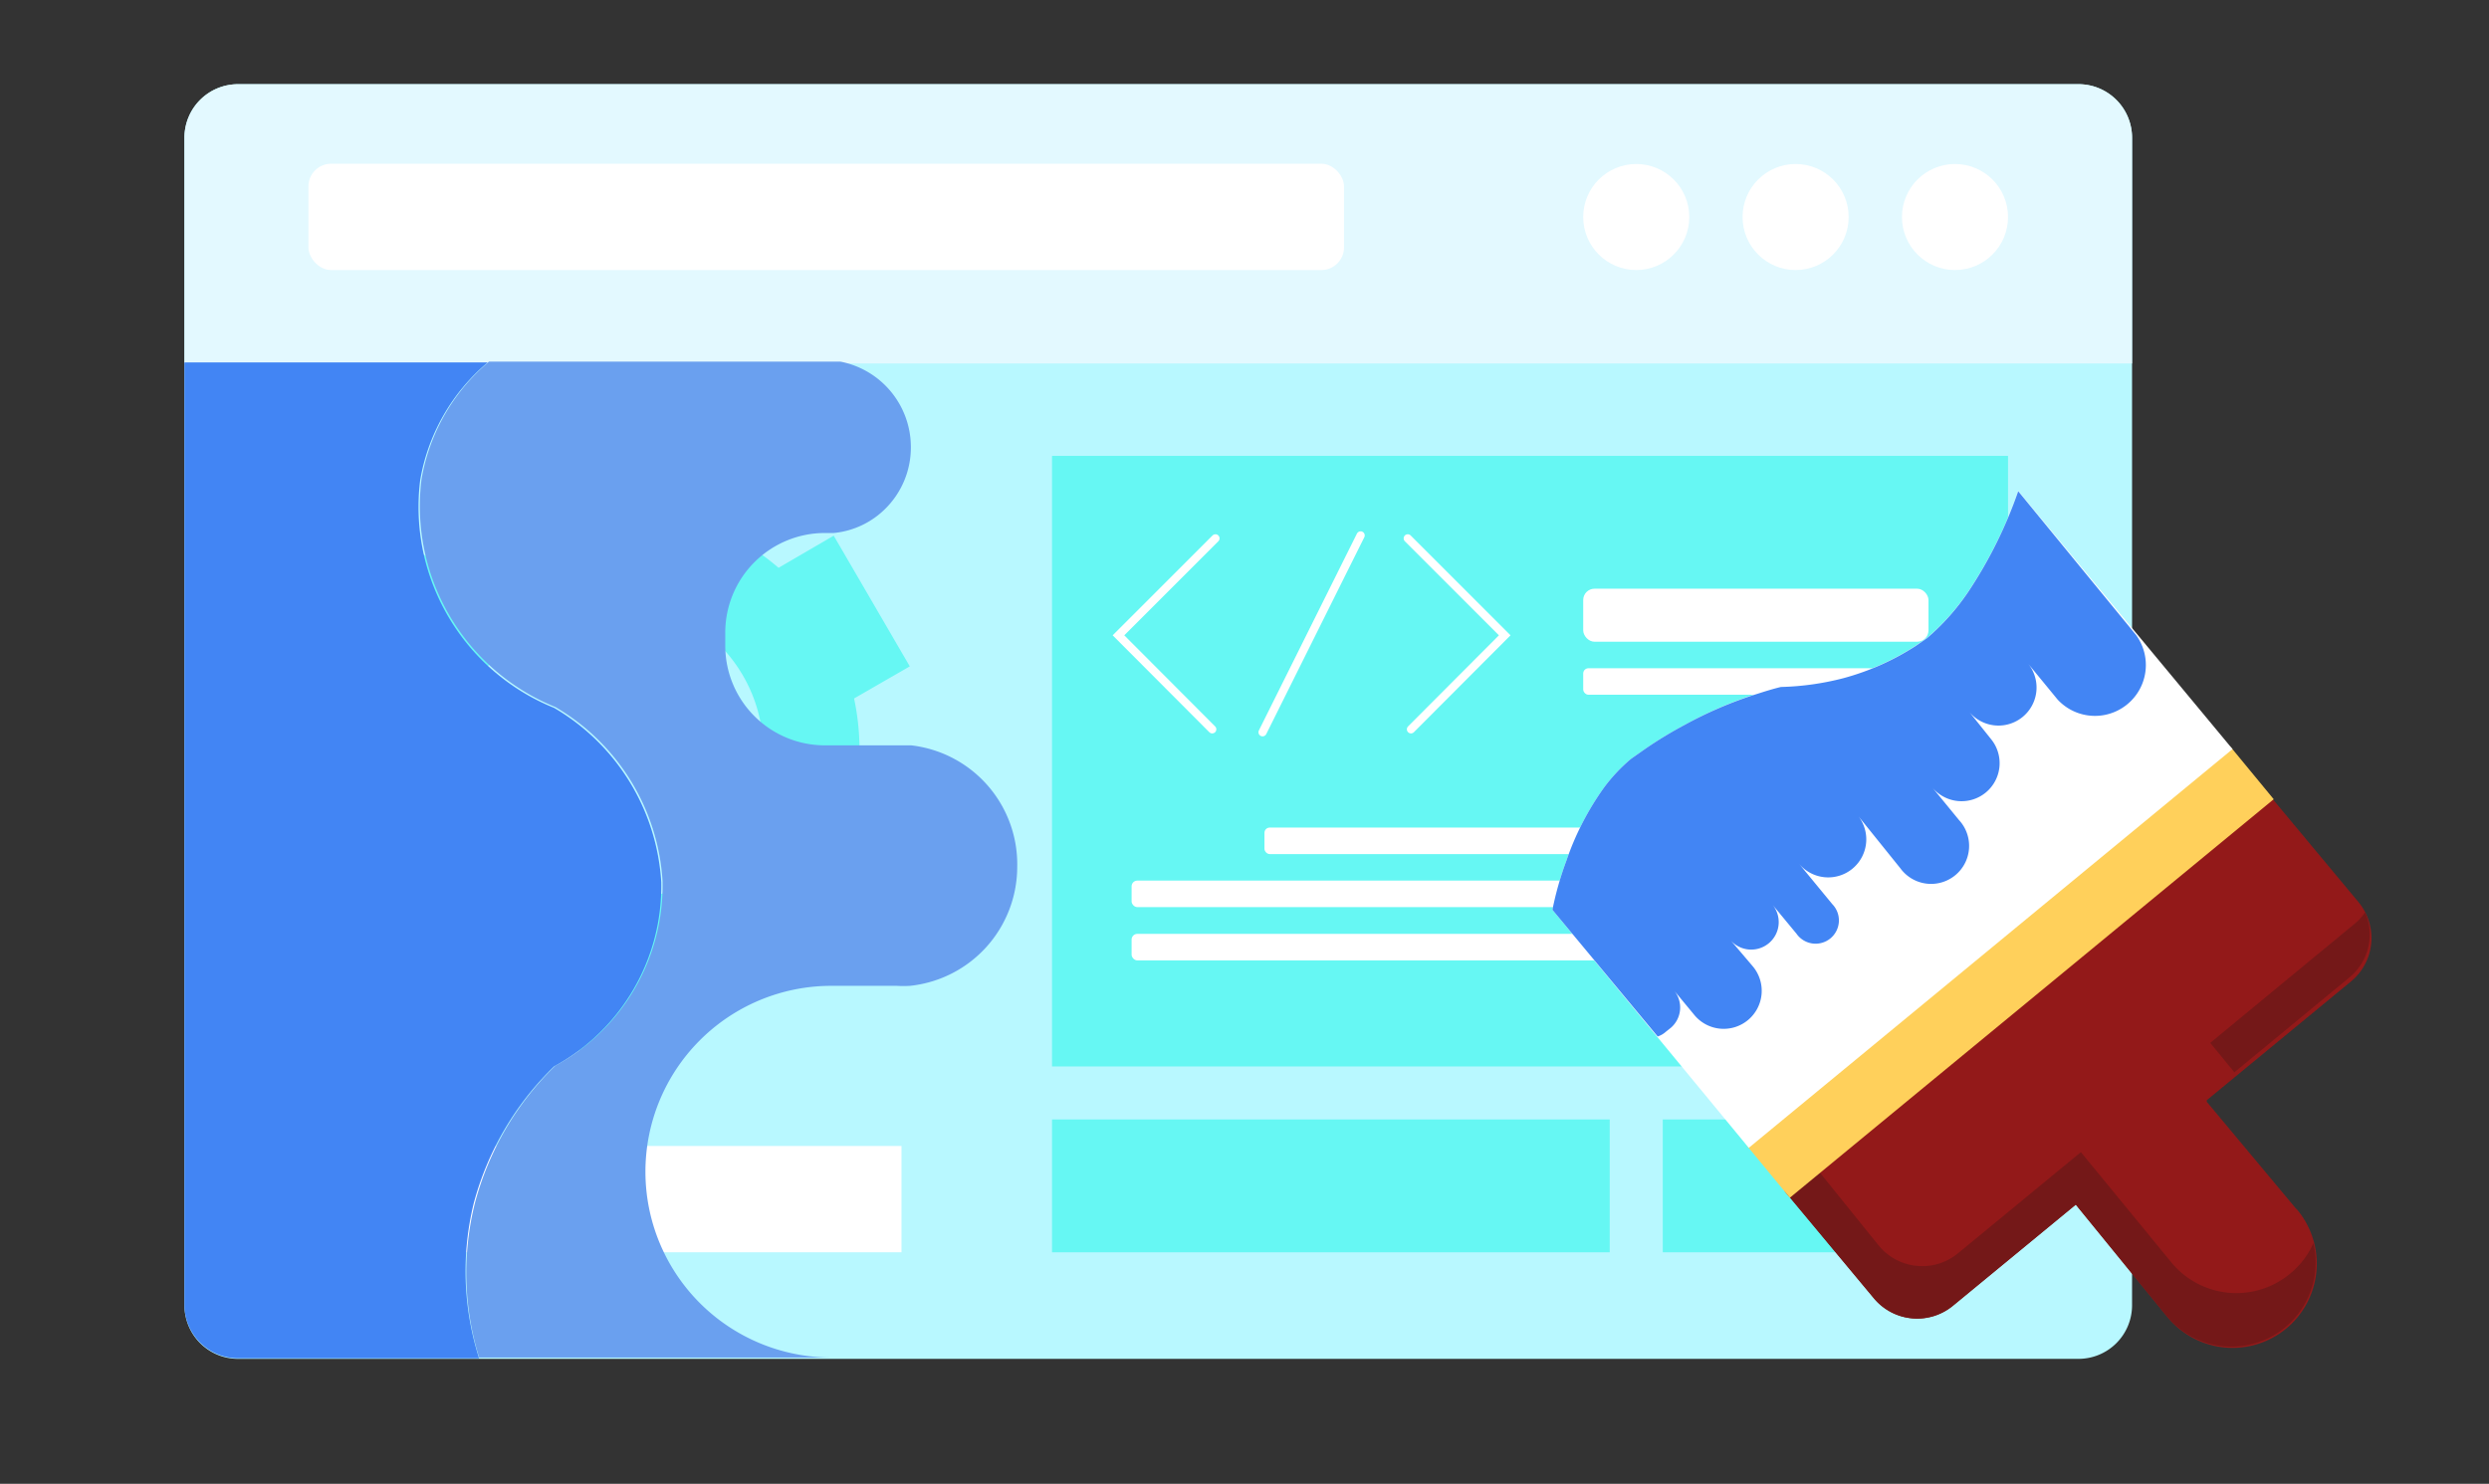 <svg xmlns="http://www.w3.org/2000/svg" width="218" height="130"><rect width="100%" height="100%" fill="#333333" stroke="none"/><defs><clipPath id="a"><path d="M0 0h218v130H0z"/></clipPath></defs><g data-name="Artboard – 22" clip-path="url(#a)"><g data-name="Layer 2"><g data-name="Layer 1" transform="translate(16.154 7.377)"><path data-name="Path 42044" d="M170.583 4.692v102.29a4.692 4.692 0 0 1-4.692 4.692H4.692A4.692 4.692 0 0 1 0 106.982V4.692A4.692 4.692 0 0 1 4.692 0h161.222a4.692 4.692 0 0 1 4.669 4.692Z" fill="#b8f8ff"/><path data-name="Path 42045" d="M170.583 4.692V24.47H0V4.692A4.692 4.692 0 0 1 4.692 0h161.246a4.692 4.692 0 0 1 4.645 4.692Z" fill="#e3f9ff"/><rect data-name="Rectangle 10383" width="90.699" height="9.314" rx="1.98" transform="translate(10.862 6.968)" fill="#fff"/><circle data-name="Ellipse 2901" cx="4.645" cy="4.645" transform="translate(122.512 6.991)" fill="#fff" r="4.645"/><circle data-name="Ellipse 2902" cx="4.645" cy="4.645" transform="translate(136.471 6.991)" fill="#fff" r="4.645"/><circle data-name="Ellipse 2903" cx="4.645" cy="4.645" transform="translate(150.43 6.991)" fill="#fff" r="4.645"/><path data-name="Rectangle 10384" fill="#fff" d="M62.804 102.336H11.636v-9.314h51.168z"/><path data-name="Path 17084" d="M16 58.3a20.622 20.622 0 0 1 .422-4.34l-4.692-2.769 6.592-11.449 4.692 2.628a21.115 21.115 0 0 1 7.765-4.317v-5.607h13.444v5.607a21.842 21.842 0 0 1 7.812 4.317l4.833-2.815 6.662 11.449-4.879 2.812a21.7 21.7 0 0 1 0 9.032l4.809 2.839-6.662 11.452-4.833-2.815a21.49 21.49 0 0 1-7.812 4.317v6.029H30.897v-5.842a21.748 21.748 0 0 1-7.789-4.312l-4.878 2.9-6.5-11.562 4.692-2.838A21.115 21.115 0 0 1 16 58.3Zm21.537 13.349a13.208 13.208 0 1 0-9.384-3.871 13.208 13.208 0 0 0 9.384 3.871Z" fill="#66f7f3"/><path data-name="Rectangle 10385" fill="#66f7f3" d="M75.989 32.564h83.731v53.491H75.989z"/><path data-name="Rectangle 10386" fill="#66f7f3" d="M75.989 90.7h48.845v11.637H75.989z"/><path data-name="Rectangle 10387" fill="#66f7f3" d="M129.48 90.7h30.241v11.637H129.48z"/><path data-name="Path 42046" d="m90.301 39.79-8.493 8.493 8.211 8.235" fill="#66f7f3" stroke="#fff" stroke-linecap="round" stroke-miterlimit="10" stroke-width=".72"/><path data-name="Path 42047" d="m107.145 39.79 8.493 8.493-8.211 8.235" fill="#66f7f3" stroke="#fff" stroke-linecap="round" stroke-miterlimit="10" stroke-width=".72"/><path data-name="Path 42048" d="m103.016 39.532-8.587 17.244" fill="#66f7f3" stroke="#fff" stroke-linecap="round" stroke-miterlimit="10" stroke-width=".72"/><rect data-name="Rectangle 10388" width="30.241" height="4.645" rx=".99" transform="translate(122.512 44.2)" fill="#fff"/><rect data-name="Rectangle 10389" width="25.596" height="2.323" rx=".46" transform="translate(122.512 51.168)" fill="#fff"/><rect data-name="Rectangle 10390" width="58.159" height="2.323" rx=".46" transform="translate(94.594 65.127)" fill="#fff"/><rect data-name="Rectangle 10391" width="69.772" height="2.323" rx=".5" transform="translate(82.957 69.773)" fill="#fff"/><rect data-name="Rectangle 10392" width="69.772" height="2.323" rx=".5" transform="translate(82.957 74.441)" fill="#fff"/><path data-name="Path 42049" d="M159.884 74.16a36.223 36.223 0 0 0-4.856.3v-.3Z" fill="#b8f8ff"/><path data-name="Path 42050" d="M41.76 69.886a17.971 17.971 0 0 1-9.384 16.165 26.042 26.042 0 0 0-7.038 11.989 25.127 25.127 0 0 0 .469 13.584H4.692A4.692 4.692 0 0 1 0 106.935V24.376h26.558a17.267 17.267 0 0 0-5.912 10.323 18.98 18.98 0 0 0 11.73 19.942 19.027 19.027 0 0 1 9.384 15.245Z" fill="#4285f4"/><path data-name="Path 42051" d="M72.939 68.6a10.487 10.487 0 0 1-9.384 10.393 9.546 9.546 0 0 1-1.173 0h-5.724a16.282 16.282 0 0 0 0 32.564H25.807a25.127 25.127 0 0 1-.352-13.584 26.042 26.042 0 0 1 7.038-11.989 17.971 17.971 0 0 0 9.384-16.165 19.027 19.027 0 0 0-9.384-15.25 18.98 18.98 0 0 1-11.73-19.94 17.267 17.267 0 0 1 5.912-10.323h30.78a7.625 7.625 0 0 1 6.17 7.507 7.554 7.554 0 0 1-2.205 5.349 7.414 7.414 0 0 1-4.551 2.158h-.774a8.727 8.727 0 0 0-8.727 8.751v1.126a8.727 8.727 0 0 0 8.751 8.727h7.53a10.487 10.487 0 0 1 9.29 10.676Z" fill="#6aa0ef"/><path data-name="Union 5" d="m184.964 98.539-7.836-9.384v-.141l12.645-10.417a4.927 4.927 0 0 0 .657-6.921l-7.816-9.387-42.46 34.675 7.812 9.384a4.927 4.927 0 0 0 6.921.68l10.768-8.868 7.953 9.76a7.375 7.375 0 1 0 11.379-9.381Z" fill="#931919"/><path data-name="Path 42052" d="m140.154 96.987 7.812 9.384a4.927 4.927 0 0 0 6.921.657l10.768-8.868 7.953 9.76a7.367 7.367 0 0 0 12.856-6.381 7.226 7.226 0 0 1-2.041 2.675 7.367 7.367 0 0 1-10.393-.985l-7.93-9.666-10.767 8.867a4.927 4.927 0 0 1-6.919-.657l-5.677-7.038Z" fill="#741818"/><path data-name="Path 42053" d="m177.433 83.99 2.111 2.581 10.065-8.305a4.88 4.88 0 0 0 1.384-5.725 4.316 4.316 0 0 1-.938 1.032Z" fill="#741818"/><path data-name="Rectangle 10393" fill="#ffd05b" d="m136.834 92.977 42.381-34.915 3.775 4.582-42.381 34.915z"/><path data-name="Path 42054" d="m119.814 72.33 17.2 20.857 42.37-34.933-18.772-22.617a39.016 39.016 0 0 1-4.317 8.727 20.129 20.129 0 0 1-3.683 4.153l-.985.68a22.4 22.4 0 0 1-6.311 2.815 24.023 24.023 0 0 1-5.49.774c-.68.164-1.361.375-2.018.587a35.191 35.191 0 0 0-6.428 2.768 35.682 35.682 0 0 0-3.5 2.135l-1.2.845a14.874 14.874 0 0 0-2.336 2.487 24.775 24.775 0 0 0-3.31 6.429 28.152 28.152 0 0 0-1.22 4.293Z" fill="#fff"/><path data-name="Path 42055" d="m119.814 72.33 9.22 11.1a1.947 1.947 0 0 0 .7-.4l.469-.375a2.346 2.346 0 0 0 .3-3.214l1.689 2.041a3.331 3.331 0 1 0 5.152-4.221l-2-2.35a2.408 2.408 0 1 0 3.707-3.073l2.135 2.581a2.041 2.041 0 1 0 3.144-2.581l-2.956-3.59a3.333 3.333 0 1 0 5.138-4.246l3.777 4.692a3.331 3.331 0 1 0 5.138-4.223l-2.346-2.862a3.333 3.333 0 1 0 5.138-4.248l-1.875-2.345a3.333 3.333 0 0 0 5.138-4.246l2.581 3.144a4.458 4.458 0 0 0 6.874-5.654l-10.325-12.599a39.016 39.016 0 0 1-4.317 8.727 20.129 20.129 0 0 1-3.683 4.153l-.985.68a22.405 22.405 0 0 1-6.311 2.815 24.024 24.024 0 0 1-5.49.774c-.68.164-1.361.375-2.018.587a35.191 35.191 0 0 0-6.428 2.745 35.684 35.684 0 0 0-3.5 2.135l-1.2.845a14.874 14.874 0 0 0-2.336 2.487 24.775 24.775 0 0 0-3.308 6.428 28.152 28.152 0 0 0-1.22 4.293Z" fill="#4285f4"/></g></g></g></svg>